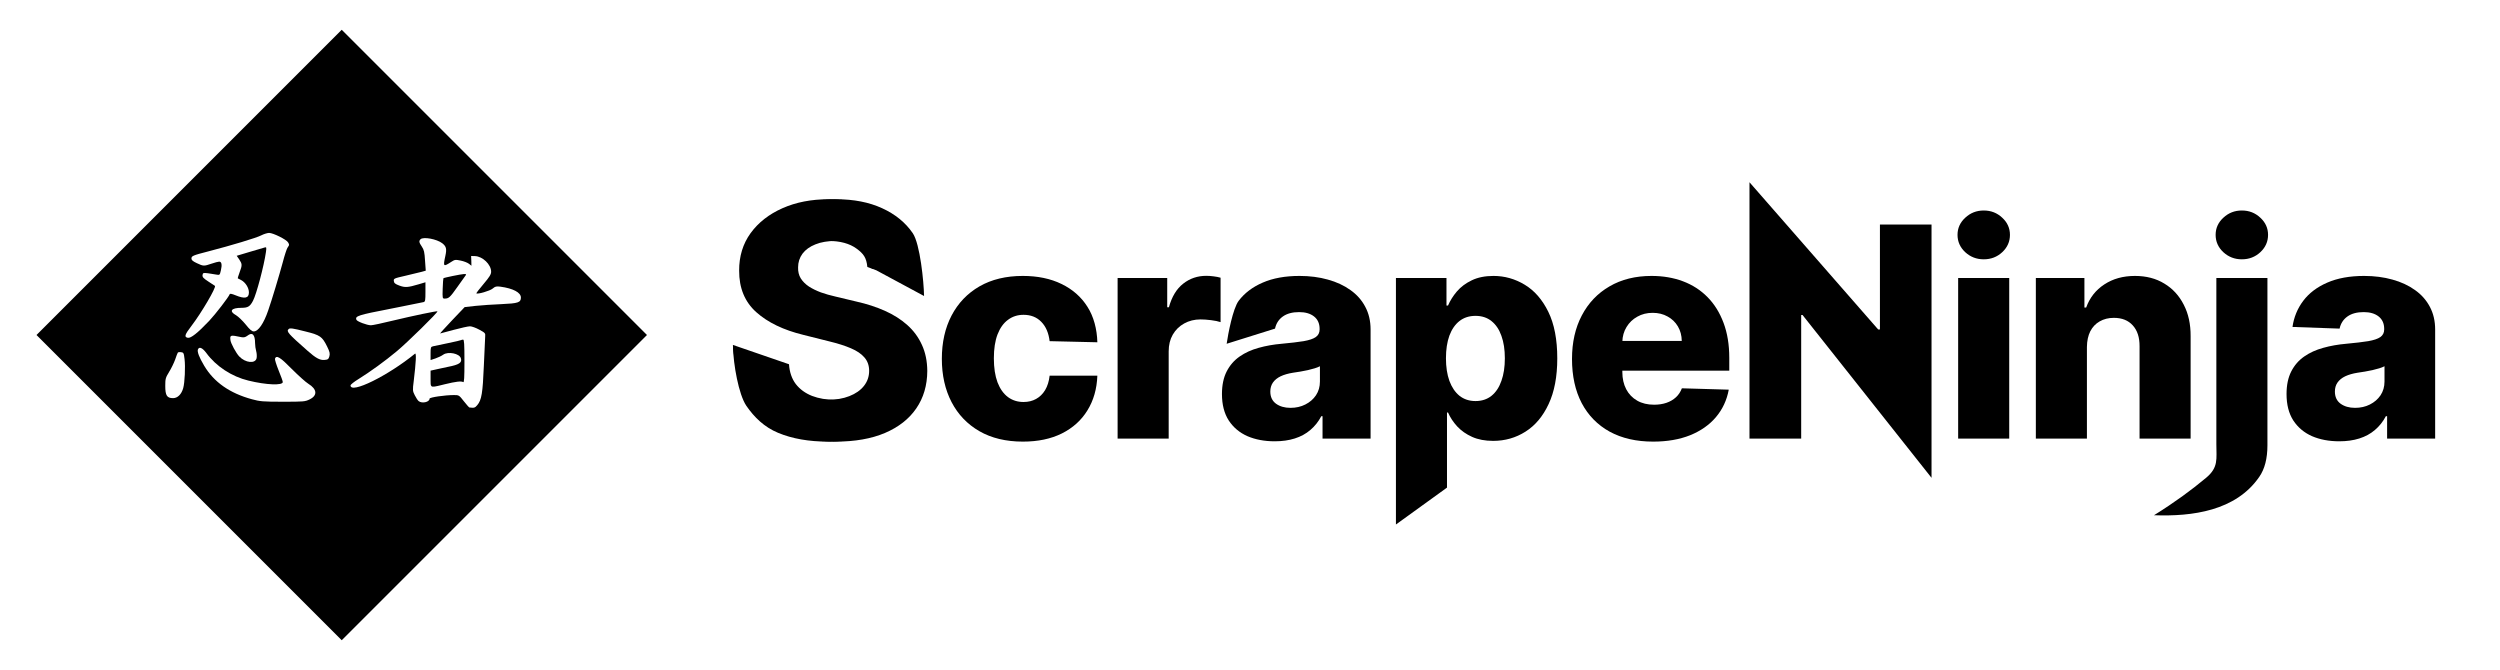 <svg width="2236" height="599" viewBox="0 0 2236 599" fill="none" xmlns="http://www.w3.org/2000/svg">
<rect width="2236" height="599" fill="white"/>
<path d="M305.628 26.628L578.628 299.628L305.628 572.628L32.628 299.628L305.628 26.628Z" fill="black"/>
<path d="M914.875 394.978C899.742 394.978 886.758 391.861 875.923 385.629C865.15 379.396 856.867 370.732 851.076 359.638C845.284 348.481 842.389 335.579 842.389 320.932C842.389 306.223 845.284 293.321 851.076 282.227C856.93 271.07 865.243 262.375 876.016 256.143C886.852 249.91 899.774 246.793 914.781 246.793C928.046 246.793 939.597 249.193 949.437 253.992C959.338 258.792 967.06 265.585 972.602 274.373C978.207 283.099 981.165 294.352 981.476 306.132L938.788 305.132C937.916 297.778 935.425 292.012 931.315 287.836C927.267 283.66 921.974 281.572 915.435 281.572C910.142 281.572 905.503 283.068 901.517 286.06C897.532 288.989 894.418 293.352 892.176 299.149C889.997 304.883 888.907 311.988 888.907 320.465C888.907 328.941 889.997 336.109 892.176 341.968C894.418 347.764 897.532 352.159 901.517 355.15C905.503 358.08 910.142 359.544 915.435 359.544C919.67 359.544 923.406 358.641 926.645 356.833C929.945 355.026 932.654 352.377 934.771 348.886C936.889 345.334 938.227 341.033 938.788 335.984H981.476C981.04 347.827 978.082 358.173 972.602 367.024C967.184 375.874 959.556 382.761 949.717 387.685C939.94 392.547 928.326 394.978 914.875 394.978Z" fill="black"/>
<path d="M999.591 392.266V248.663H1043.96V274.841H1045.46C1048.07 265.367 1052.34 258.324 1058.25 253.712C1064.17 249.037 1071.05 246.7 1078.9 246.7C1081.01 246.7 1083.19 246.856 1085.44 247.167C1087.68 247.417 1089.76 247.822 1091.69 248.383V288.117C1089.51 287.369 1086.65 286.777 1083.1 286.34C1079.61 285.904 1076.5 285.686 1073.76 285.686C1068.34 285.686 1063.45 286.901 1059.09 289.332C1054.8 291.701 1051.4 295.035 1048.91 299.336C1046.48 303.574 1045.27 308.56 1045.27 314.294V392.266H999.591Z" fill="black"/>
<path d="M1140.1 394.697C1130.94 394.697 1122.82 393.17 1115.72 390.116C1108.68 387 1103.11 382.325 1099 376.092C1094.95 369.797 1092.92 361.913 1092.92 352.439C1092.92 344.461 1094.33 337.73 1097.13 332.245C1099.93 326.76 1103.79 322.303 1108.71 318.875C1113.63 315.447 1119.3 312.861 1125.71 311.116C1132.13 309.308 1138.98 308.093 1146.26 307.469C1154.42 306.722 1160.99 305.942 1165.97 305.132C1170.95 304.26 1174.57 303.044 1176.81 301.486C1179.11 299.866 1180.26 297.591 1180.26 294.661V294.194C1180.26 289.394 1178.61 285.686 1175.31 283.068C1172.01 280.45 1167.56 279.142 1161.95 279.142C1155.91 279.142 1151.06 280.45 1147.38 283.068C1143.71 285.686 1141.37 289.301 1140.38 293.913L1097.13 307.469C1098.37 298.744 1102.7 275.9 1107.87 269.044C1113.1 262.126 1120.26 256.704 1129.35 252.777C1138.51 248.788 1149.5 246.793 1162.33 246.793C1171.48 246.793 1179.92 247.884 1187.64 250.066C1195.36 252.185 1202.09 255.301 1207.82 259.415C1213.55 263.466 1217.97 268.452 1221.08 274.373C1224.26 280.295 1225.85 287.057 1225.85 294.661V392.266H1182.88V372.259H1181.76C1179.2 377.121 1175.94 381.234 1171.95 384.6C1168.03 387.966 1163.39 390.49 1158.03 392.173C1152.74 393.856 1146.76 394.697 1140.1 394.697ZM1154.2 364.78C1159.12 364.78 1163.54 363.783 1167.47 361.788C1171.45 359.794 1174.63 357.051 1176.99 353.561C1179.36 350.008 1180.54 345.895 1180.54 341.22V327.57C1179.24 328.256 1177.65 328.879 1175.78 329.44C1173.97 330.001 1171.98 330.531 1169.8 331.029C1167.62 331.528 1165.38 331.964 1163.08 332.338C1160.77 332.712 1158.56 333.055 1156.44 333.367C1152.15 334.052 1148.47 335.112 1145.42 336.545C1142.43 337.979 1140.13 339.849 1138.51 342.155C1136.95 344.399 1136.17 347.079 1136.17 350.195C1136.17 354.932 1137.86 358.547 1141.22 361.04C1144.64 363.533 1148.97 364.78 1154.2 364.78Z" fill="black"/>
<path d="M1248.52 469.118V248.663H1293.73V273.252H1295.13C1297 268.889 1299.64 264.681 1303.07 260.63C1306.55 256.579 1310.98 253.276 1316.33 250.72C1321.75 248.102 1328.23 246.793 1335.76 246.793C1345.72 246.793 1355.03 249.411 1363.69 254.647C1372.41 259.882 1379.45 267.954 1384.8 278.861C1390.16 289.768 1392.83 303.668 1392.83 320.558C1392.83 336.826 1390.25 350.444 1385.08 361.414C1379.98 372.384 1373.06 380.611 1364.34 386.096C1355.69 391.581 1346.07 394.323 1335.48 394.323C1328.26 394.323 1322 393.139 1316.71 390.771C1311.41 388.402 1306.96 385.286 1303.35 381.421C1299.8 377.557 1297.06 373.412 1295.13 368.987H1294.19V436.118L1248.52 469.118ZM1293.26 320.465C1293.26 328.193 1294.29 334.925 1296.34 340.659C1298.46 346.393 1301.48 350.85 1305.4 354.028C1309.39 357.145 1314.15 358.703 1319.69 358.703C1325.3 358.703 1330.06 357.145 1333.99 354.028C1337.91 350.85 1340.87 346.393 1342.86 340.659C1344.92 334.925 1345.94 328.193 1345.94 320.465C1345.94 312.736 1344.92 306.036 1342.86 300.364C1340.87 294.692 1337.91 290.298 1333.99 287.182C1330.13 284.065 1325.36 282.507 1319.69 282.507C1314.09 282.507 1309.33 284.034 1305.4 287.088C1301.48 290.142 1298.46 294.505 1296.34 300.177C1294.29 305.849 1293.26 312.612 1293.26 320.465Z" fill="black"/>
<path d="M1478.58 394.978C1463.57 394.978 1450.62 392.017 1439.72 386.096C1428.88 380.112 1420.54 371.605 1414.69 360.573C1408.89 349.478 1406 336.296 1406 321.026C1406 306.192 1408.93 293.228 1414.78 282.133C1420.63 270.977 1428.88 262.313 1439.53 256.143C1450.18 249.91 1462.73 246.793 1477.18 246.793C1487.39 246.793 1496.73 248.383 1505.2 251.561C1513.67 254.74 1520.99 259.446 1527.15 265.679C1533.32 271.912 1538.11 279.609 1541.54 288.771C1544.96 297.871 1546.67 308.311 1546.67 320.091V331.497H1421.97V304.945H1504.17C1504.11 300.084 1502.96 295.752 1500.72 291.95C1498.47 288.148 1495.39 285.187 1491.47 283.068C1487.61 280.887 1483.16 279.796 1478.11 279.796C1473.01 279.796 1468.43 280.949 1464.38 283.255C1460.33 285.499 1457.13 288.584 1454.76 292.511C1452.39 296.375 1451.15 300.769 1451.02 305.693V332.712C1451.02 338.571 1452.17 343.713 1454.48 348.138C1456.78 352.501 1460.05 355.898 1464.29 358.329C1468.52 360.76 1473.57 361.975 1479.42 361.975C1483.47 361.975 1487.14 361.414 1490.44 360.292C1493.74 359.17 1496.58 357.519 1498.94 355.337C1501.31 353.156 1503.08 350.476 1504.27 347.297L1546.21 348.512C1544.46 357.924 1540.63 366.12 1534.72 373.101C1528.86 380.019 1521.17 385.41 1511.65 389.275C1502.12 393.077 1491.1 394.978 1478.58 394.978Z" fill="black"/>
<path d="M1727.56 200.796V427.369L1612.2 281.759H1610.98V392.266H1564.74V163L1679.82 294.661H1681.41V200.796H1727.56Z" fill="black"/>
<path d="M1751.37 392.266V248.663H1797.05V392.266H1751.37ZM1774.26 231.928C1767.84 231.928 1762.33 229.809 1757.72 225.571C1753.11 221.27 1750.81 216.097 1750.81 210.051C1750.81 204.068 1753.11 198.957 1757.72 194.719C1762.33 190.418 1767.84 188.268 1774.26 188.268C1780.73 188.268 1786.24 190.418 1790.79 194.719C1795.4 198.957 1797.7 204.068 1797.7 210.051C1797.7 216.097 1795.4 221.27 1790.79 225.571C1786.24 229.809 1780.73 231.928 1774.26 231.928Z" fill="black"/>
<path d="M1866.54 310.368V392.266H1820.86V248.663H1864.3V275.028H1865.88C1869.06 266.24 1874.48 259.352 1882.14 254.366C1889.8 249.318 1898.92 246.793 1909.51 246.793C1919.59 246.793 1928.34 249.068 1935.75 253.618C1943.23 258.106 1949.02 264.401 1953.13 272.504C1957.3 280.544 1959.36 289.955 1959.29 300.738V392.266H1913.62V309.713C1913.68 301.735 1911.65 295.503 1907.54 291.015C1903.5 286.527 1897.86 284.284 1890.64 284.284C1885.84 284.284 1881.61 285.343 1877.93 287.462C1874.32 289.519 1871.52 292.48 1869.53 296.344C1867.6 300.208 1866.6 304.883 1866.54 310.368Z" fill="black"/>
<path d="M1982.31 248.663H2027.99V398.25C2027.99 410.092 2025.56 419.504 2020.7 426.484C1999.75 456.99 1960.67 462.092 1926.54 460.827C1945.2 449.217 1959.97 438.339 1973.12 427.369C1984.36 418.001 1982.31 410.564 1982.31 397.315V248.663ZM2005.1 231.928C1998.69 231.928 1993.18 229.809 1988.57 225.571C1983.96 221.27 1981.66 216.097 1981.66 210.051C1981.66 204.068 1983.96 198.957 1988.57 194.719C1993.18 190.418 1998.69 188.268 2005.1 188.268C2011.58 188.268 2017.09 190.418 2021.64 194.719C2026.25 198.957 2028.55 204.068 2028.55 210.051C2028.55 216.097 2026.25 221.27 2021.64 225.571C2017.09 229.809 2011.58 231.928 2005.1 231.928Z" fill="black"/>
<path d="M2092.25 394.697C2083.1 394.697 2074.97 393.17 2067.87 390.116C2060.83 387 2055.26 382.325 2051.15 376.092C2047.1 369.797 2045.08 361.913 2045.08 352.439C2045.08 344.461 2046.48 337.73 2049.28 332.245C2052.08 326.76 2055.94 322.303 2060.86 318.875C2065.78 315.447 2071.45 312.861 2077.86 311.116C2084.28 309.308 2091.13 308.093 2098.41 307.469C2106.57 306.722 2113.14 305.942 2118.12 305.132C2123.11 304.26 2126.72 303.044 2128.96 301.486C2131.26 299.866 2132.42 297.591 2132.42 294.661V294.194C2132.42 289.394 2130.77 285.686 2127.47 283.068C2124.16 280.45 2119.71 279.142 2114.11 279.142C2108.07 279.142 2103.21 280.45 2099.54 283.068C2095.86 285.686 2093.53 289.301 2092.53 293.913L2050.4 292.417C2051.65 283.691 2054.85 275.9 2060.02 269.044C2065.25 262.126 2072.42 256.704 2081.51 252.777C2090.66 248.788 2101.65 246.793 2114.48 246.793C2123.64 246.793 2132.07 247.884 2139.8 250.066C2147.52 252.185 2154.24 255.301 2159.97 259.415C2165.7 263.466 2170.12 268.452 2173.24 274.373C2176.41 280.295 2178 287.057 2178 294.661V392.266H2135.03V372.259H2133.91C2131.36 377.121 2128.09 381.234 2124.1 384.6C2120.18 387.966 2115.54 390.49 2110.18 392.173C2104.89 393.856 2098.91 394.697 2092.25 394.697ZM2106.35 364.78C2111.27 364.78 2115.7 363.783 2119.62 361.788C2123.6 359.794 2126.78 357.051 2129.15 353.561C2131.51 350.008 2132.7 345.895 2132.7 341.22V327.57C2131.39 328.256 2129.8 328.879 2127.93 329.44C2126.13 330.001 2124.13 330.531 2121.95 331.029C2119.77 331.528 2117.53 331.964 2115.23 332.338C2112.92 332.712 2110.71 333.055 2108.6 333.367C2104.3 334.052 2100.63 335.112 2097.57 336.545C2094.59 337.979 2092.28 339.849 2090.66 342.155C2089.11 344.399 2088.33 347.079 2088.33 350.195C2088.33 354.932 2090.01 358.547 2093.37 361.04C2096.8 363.533 2101.12 364.78 2106.35 364.78Z" fill="black"/>
<path d="M177.006 312.586C176.272 314.606 178.108 319.562 182.606 327.09C191.326 341.777 205.463 351.691 225.383 357.108C232.36 359.035 235.206 359.311 252.923 359.311C271.649 359.311 272.842 359.219 276.973 357.2C284.133 353.711 283.675 348.111 275.78 343.246C273.393 341.777 266.783 335.81 261.001 330.027C250.627 319.471 247.231 317.359 245.946 320.756C245.67 321.49 247.139 326.171 249.159 331.221C251.27 336.269 252.923 340.951 252.923 341.685C252.923 344.899 238.234 344.347 222.17 340.4C207.299 336.821 193.254 327.64 184.534 315.707C181.045 311.025 178.108 309.74 177.006 312.586Z" fill="white"/>
<path d="M215.928 301.57C218.131 301.937 219.416 301.662 221.252 300.285C225.658 296.797 228.137 299.183 228.137 306.986C228.137 309.006 228.596 312.219 229.147 314.146C229.697 316.074 229.789 318.828 229.514 320.297C228.413 325.529 219.508 324.612 214 318.828C211.155 315.89 206.381 306.986 206.106 304.233C205.555 299.55 206.014 299.459 215.928 301.57Z" fill="white"/>
<path d="M233.645 210.508C229.514 212.711 206.932 219.504 186.37 224.828C172.416 228.408 171.223 228.959 171.223 231.254C171.223 232.63 172.508 233.732 176.088 235.385C181.872 238.138 182.422 238.138 189.123 235.844C192.061 234.834 195.182 234.007 196.009 234.007C198.212 234.007 198.762 236.669 197.568 241.81C197.011 244.192 196.761 245.259 196.109 245.644C195.58 245.956 194.786 245.82 193.349 245.574L193.346 245.574C192.045 245.314 189.962 245.008 188.008 244.721L188.004 244.72L187.997 244.719C187.197 244.602 186.419 244.487 185.727 244.38C181.78 243.922 181.504 244.013 181.137 246.033C180.953 247.869 181.872 248.878 186.37 251.816C189.398 253.744 192.061 255.488 192.245 255.672C193.621 256.865 180.219 279.723 171.315 291.38C165.164 299.367 164.522 301.478 168.01 302.121C170.672 302.672 176.822 297.806 187.104 286.974C192.795 280.916 204.545 265.678 205.463 263.107C205.646 262.465 207.391 262.74 210.696 264.117C218.957 267.514 222.63 266.779 222.63 261.547C222.63 257.416 219.508 252.55 215.744 250.531C214.184 249.797 212.807 249.062 212.715 248.97C212.532 248.878 213.174 246.492 214.276 243.646C216.754 237.129 216.663 236.119 214 232.08L211.705 228.775L223.364 225.287C229.789 223.359 235.756 221.615 236.766 221.34C238.326 220.881 238.418 221.248 237.867 225.379C236.123 237.68 229.422 263.015 226.301 268.982C223.639 274.123 221.711 275.316 216.02 275.316C206.657 275.316 204.545 278.346 211.246 282.018C213.174 283.211 217.03 286.883 219.783 290.279C223.364 294.777 225.291 296.43 226.944 296.43C230.983 296.43 235.848 289.453 239.887 277.611C243.1 268.431 249.801 246.125 252.923 234.558C254.482 228.499 256.41 222.717 257.054 221.707L257.174 221.526L257.175 221.524C258.106 220.128 258.523 219.503 258.523 218.877C258.523 218.369 258.248 217.86 257.748 216.937L257.696 216.842C256.318 214.271 244.293 208.304 240.622 208.304C239.061 208.396 235.94 209.314 233.645 210.508Z" fill="white"/>
<path d="M159.014 315.431C158.738 315.798 157.637 318.645 156.627 321.673C155.526 324.703 153.139 329.66 151.212 332.69C148.09 337.83 147.815 338.748 147.815 345.174C147.815 353.711 149.284 356.097 154.791 356.097C158.83 356.097 162.319 352.701 163.879 347.102C165.256 342.144 165.899 328.099 165.072 321.215C164.43 315.615 164.155 315.248 161.86 314.973C160.574 314.789 159.29 314.973 159.014 315.431Z" fill="white"/>
<path d="M275.229 313.871C257.512 298.266 255.952 296.43 258.155 294.318C259.165 293.216 261.918 293.583 273.393 296.522C286.336 299.734 288.172 301.019 292.578 309.923C294.965 314.789 295.24 316.166 294.598 318.736C293.772 321.307 293.313 321.674 290.008 321.949C286.061 322.224 282.389 320.205 275.229 313.871Z" fill="white"/>
<path fill-rule="evenodd" clip-rule="evenodd" d="M377.308 220.605C374.737 216.842 374.553 215.556 376.114 213.996C378.592 211.517 390.709 213.812 395.575 217.576C399.155 220.421 399.706 222.533 398.329 228.867C396.217 238.597 396.493 238.873 403.653 234.191C406.774 232.171 407.325 232.08 412.098 233.09C414.852 233.64 418.157 234.926 419.442 235.935L421.646 237.68L421.553 233.365L421.369 228.959L424.766 229.051C431.651 229.234 439.27 236.578 439.27 243.004C439.27 245.391 437.893 247.594 432.477 254.019C428.714 258.426 425.868 262.189 426.052 262.373C427.061 263.383 438.169 260.17 440.556 258.15C442.942 256.131 443.86 255.947 447.623 256.406C459.007 257.967 465.891 261.639 465.891 266.137C465.891 270.543 463.413 271.369 448.542 272.012C441.198 272.287 430.825 273.021 425.408 273.572L415.587 274.674L404.387 286.424C398.237 292.941 393.372 298.266 393.647 298.266C393.831 298.266 399.247 296.797 405.673 295.052C412.19 293.308 418.708 291.84 420.36 291.84C421.921 291.84 425.684 293.216 428.714 294.869C433.946 297.714 434.222 297.99 433.946 301.019C433.854 302.764 433.303 314.514 432.753 327.182C431.743 351.691 430.733 357.75 426.877 362.34C424.858 364.726 424.216 365.002 419.81 364.451C419.442 364.359 417.239 361.881 414.852 358.851C410.629 353.436 410.446 353.344 406.04 353.344C397.962 353.344 384.192 355.363 384.192 356.556C384.192 359.678 377.399 361.147 374.461 358.759C373.635 358.117 372.075 355.731 370.974 353.527C369.046 349.672 368.954 349.121 370.055 340.676C372.075 323.877 372.533 315.248 371.157 316.35C347.014 336.086 313.508 352.609 313.508 344.715C313.508 343.98 316.721 341.41 320.669 339.024C331.133 332.506 344.353 322.959 355.001 314.054C363.996 306.619 391.995 279.171 391.261 278.437C390.801 277.979 369.596 282.385 351.237 286.791C341.965 289.086 333.245 290.922 331.776 290.922C328.288 290.922 319.291 287.525 318.741 285.965C317.455 282.66 320.393 281.742 348.85 276.234L349.926 276.02C352.09 275.59 354.208 275.17 356.25 274.764C368.584 272.315 378.19 270.407 378.96 270.176C380.336 269.717 380.52 268.523 380.52 261.087V252.459L374.369 254.295C364.823 257.14 362.252 257.324 357.112 255.397C353.44 254.019 352.43 253.193 352.246 251.358C351.971 249.154 352.338 248.97 362.804 246.584C368.771 245.207 375.288 243.646 377.216 243.096L380.795 242.086L380.153 233.09C379.694 225.471 379.235 223.451 377.308 220.605ZM409.069 256.681C411.784 252.881 414.348 249.281 415.686 247.403C415.77 247.284 415.85 247.172 415.925 247.067C416.266 246.589 416.498 246.262 416.596 246.125C417.239 245.299 416.78 245.023 414.852 245.115C412.374 245.207 397.043 248.328 396.584 248.878C396.401 249.062 396.126 253.193 395.942 258.15C395.667 266.779 395.759 267.054 397.686 267.054C401.358 267.054 402.46 266.045 409.069 256.681ZM414.301 341.777C415.127 342.236 415.403 338.013 415.403 323.143C415.403 307.629 415.127 303.773 414.21 303.773C413.475 303.773 412.741 303.957 412.557 304.141C412.374 304.324 407.049 305.609 400.715 306.894C394.381 308.18 388.323 309.465 387.222 309.74C385.294 310.199 385.11 310.75 385.11 316.166V322.041L389.517 320.573C391.903 319.746 395.024 318.277 396.493 317.176C400.899 314.146 410.905 316.166 412.19 320.389C413.475 324.336 410.721 326.171 400.715 328.099C399.406 328.375 396.702 328.96 393.998 329.546C393.589 329.635 393.179 329.724 392.774 329.811L392.673 329.833L392.659 329.836C392.215 329.933 391.777 330.027 391.353 330.119L385.11 331.496V338.748C385.11 339.245 385.107 339.712 385.104 340.151C385.087 342.995 385.077 344.63 385.887 345.368C386.98 346.365 389.57 345.721 395.661 344.207L395.662 344.206C395.676 344.203 395.689 344.2 395.703 344.196C396.006 344.121 396.318 344.044 396.639 343.964C396.65 343.961 396.662 343.958 396.674 343.955C396.7 343.949 396.727 343.942 396.753 343.936C397.056 343.86 397.367 343.784 397.686 343.705C407.876 341.227 412.557 340.676 414.301 341.777Z" fill="white"/>
<path d="M775.745 238.748C774.921 230.441 772.386 226.987 766.138 222.387C759.89 217.787 751.411 215.487 740.701 215.487C733.424 215.487 727.279 216.517 722.267 218.577C717.255 220.568 713.411 223.348 710.733 226.918C708.124 230.489 706.82 234.539 706.82 239.07C706.682 242.846 707.472 246.142 709.188 248.957C710.973 251.772 713.411 254.209 716.5 256.269C719.59 258.26 723.16 260.01 727.21 261.521C731.261 262.962 735.586 264.198 740.186 265.228L759.135 269.759C768.335 271.819 776.779 274.565 784.469 277.998C792.158 281.431 798.818 285.653 804.448 290.665C810.077 295.677 814.437 301.581 817.526 308.378C820.685 315.175 822.298 322.967 822.367 331.755C822.298 344.662 819.002 355.853 812.48 365.328C806.027 374.733 796.689 382.045 784.469 387.263C772.317 392.412 757.659 394.987 740.495 394.987C723.469 394.987 708.639 392.378 696.006 387.16C683.443 381.942 674.625 373.218 667.553 362.989C660.551 352.69 655.941 325.673 655.598 310.5L698.684 325.782C699.165 332.854 701.19 338.758 704.76 343.495C708.399 348.164 713.239 351.699 719.281 354.102C725.391 356.437 732.291 357.604 739.98 357.604C747.532 357.604 754.089 356.505 759.65 354.308C765.28 352.111 769.639 349.056 772.729 345.143C775.818 341.23 777.363 336.733 777.363 331.652C777.363 326.915 775.956 322.933 773.141 319.706C770.395 316.479 766.344 313.733 760.989 311.467C755.702 309.202 749.214 307.142 741.525 305.288L718.56 299.521C700.778 295.196 686.738 288.434 676.44 279.234C666.141 270.034 661.027 257.642 661.095 242.057C661.027 229.287 664.425 218.131 671.291 208.588C678.225 199.044 687.734 191.595 699.817 186.24C711.9 180.885 725.631 178.208 741.01 178.208C756.663 178.208 770.326 180.885 781.997 186.24C793.737 191.595 802.868 199.044 809.391 208.588C815.913 218.131 819.277 229.184 819.483 241.748L779.745 240.248L775.745 238.748Z" fill="black"/>
<path d="M783.745 241.748C783.244 241.56 781 240.719 779.745 240.248C778.51 233.123 778.751 226.52 773.138 222.387C766.89 217.787 758.411 215.487 747.701 215.487C740.424 215.487 734.279 216.517 729.267 218.577C724.255 220.568 720.411 223.348 717.733 226.918C715.124 230.489 713.82 234.539 713.82 239.07C713.682 242.846 714.472 246.142 716.188 248.957C717.973 251.772 720.411 254.209 723.5 256.269C726.59 258.26 730.16 260.01 734.21 261.521C738.261 262.962 742.586 264.198 747.186 265.228L766.135 269.759C775.335 271.819 783.779 274.565 791.469 277.998C799.158 281.431 805.818 285.653 811.448 290.665C817.077 295.677 821.437 301.581 824.526 308.378C827.685 315.175 829.298 322.967 829.367 331.755C829.298 344.662 826.002 355.853 819.48 365.328C813.027 374.733 803.689 382.045 791.469 387.263C779.317 392.412 764.659 394.987 747.495 394.987C730.469 394.987 715.639 392.378 703.006 387.16C690.443 381.942 680.625 374.218 673.553 363.989C666.551 353.69 655.843 323.673 655.5 308.5L705.684 325.782C706.165 332.854 708.19 338.758 711.76 343.495C715.399 348.164 720.239 351.699 726.281 354.102C732.391 356.437 739.291 357.604 746.98 357.604C754.532 357.604 761.089 356.505 766.65 354.308C772.28 352.111 776.639 349.056 779.729 345.143C782.818 341.23 784.363 336.733 784.363 331.652C784.363 326.915 782.956 322.933 780.141 319.706C777.395 316.479 773.344 313.733 767.989 311.467C762.702 309.202 756.214 307.142 748.525 305.288L725.56 299.521C707.778 295.196 693.738 288.434 683.44 279.234C673.141 270.034 668.027 257.642 668.095 242.057C668.027 229.287 671.425 218.131 678.291 208.588C685.225 199.044 694.734 191.595 706.817 186.24C718.9 180.885 732.631 178.208 748.01 178.208C763.663 178.208 777.326 180.885 788.997 186.24C800.737 191.595 809.868 199.044 816.391 208.588C822.913 218.131 826.277 252.184 826.483 264.748L783.745 241.748Z" fill="black"/>
</svg>
